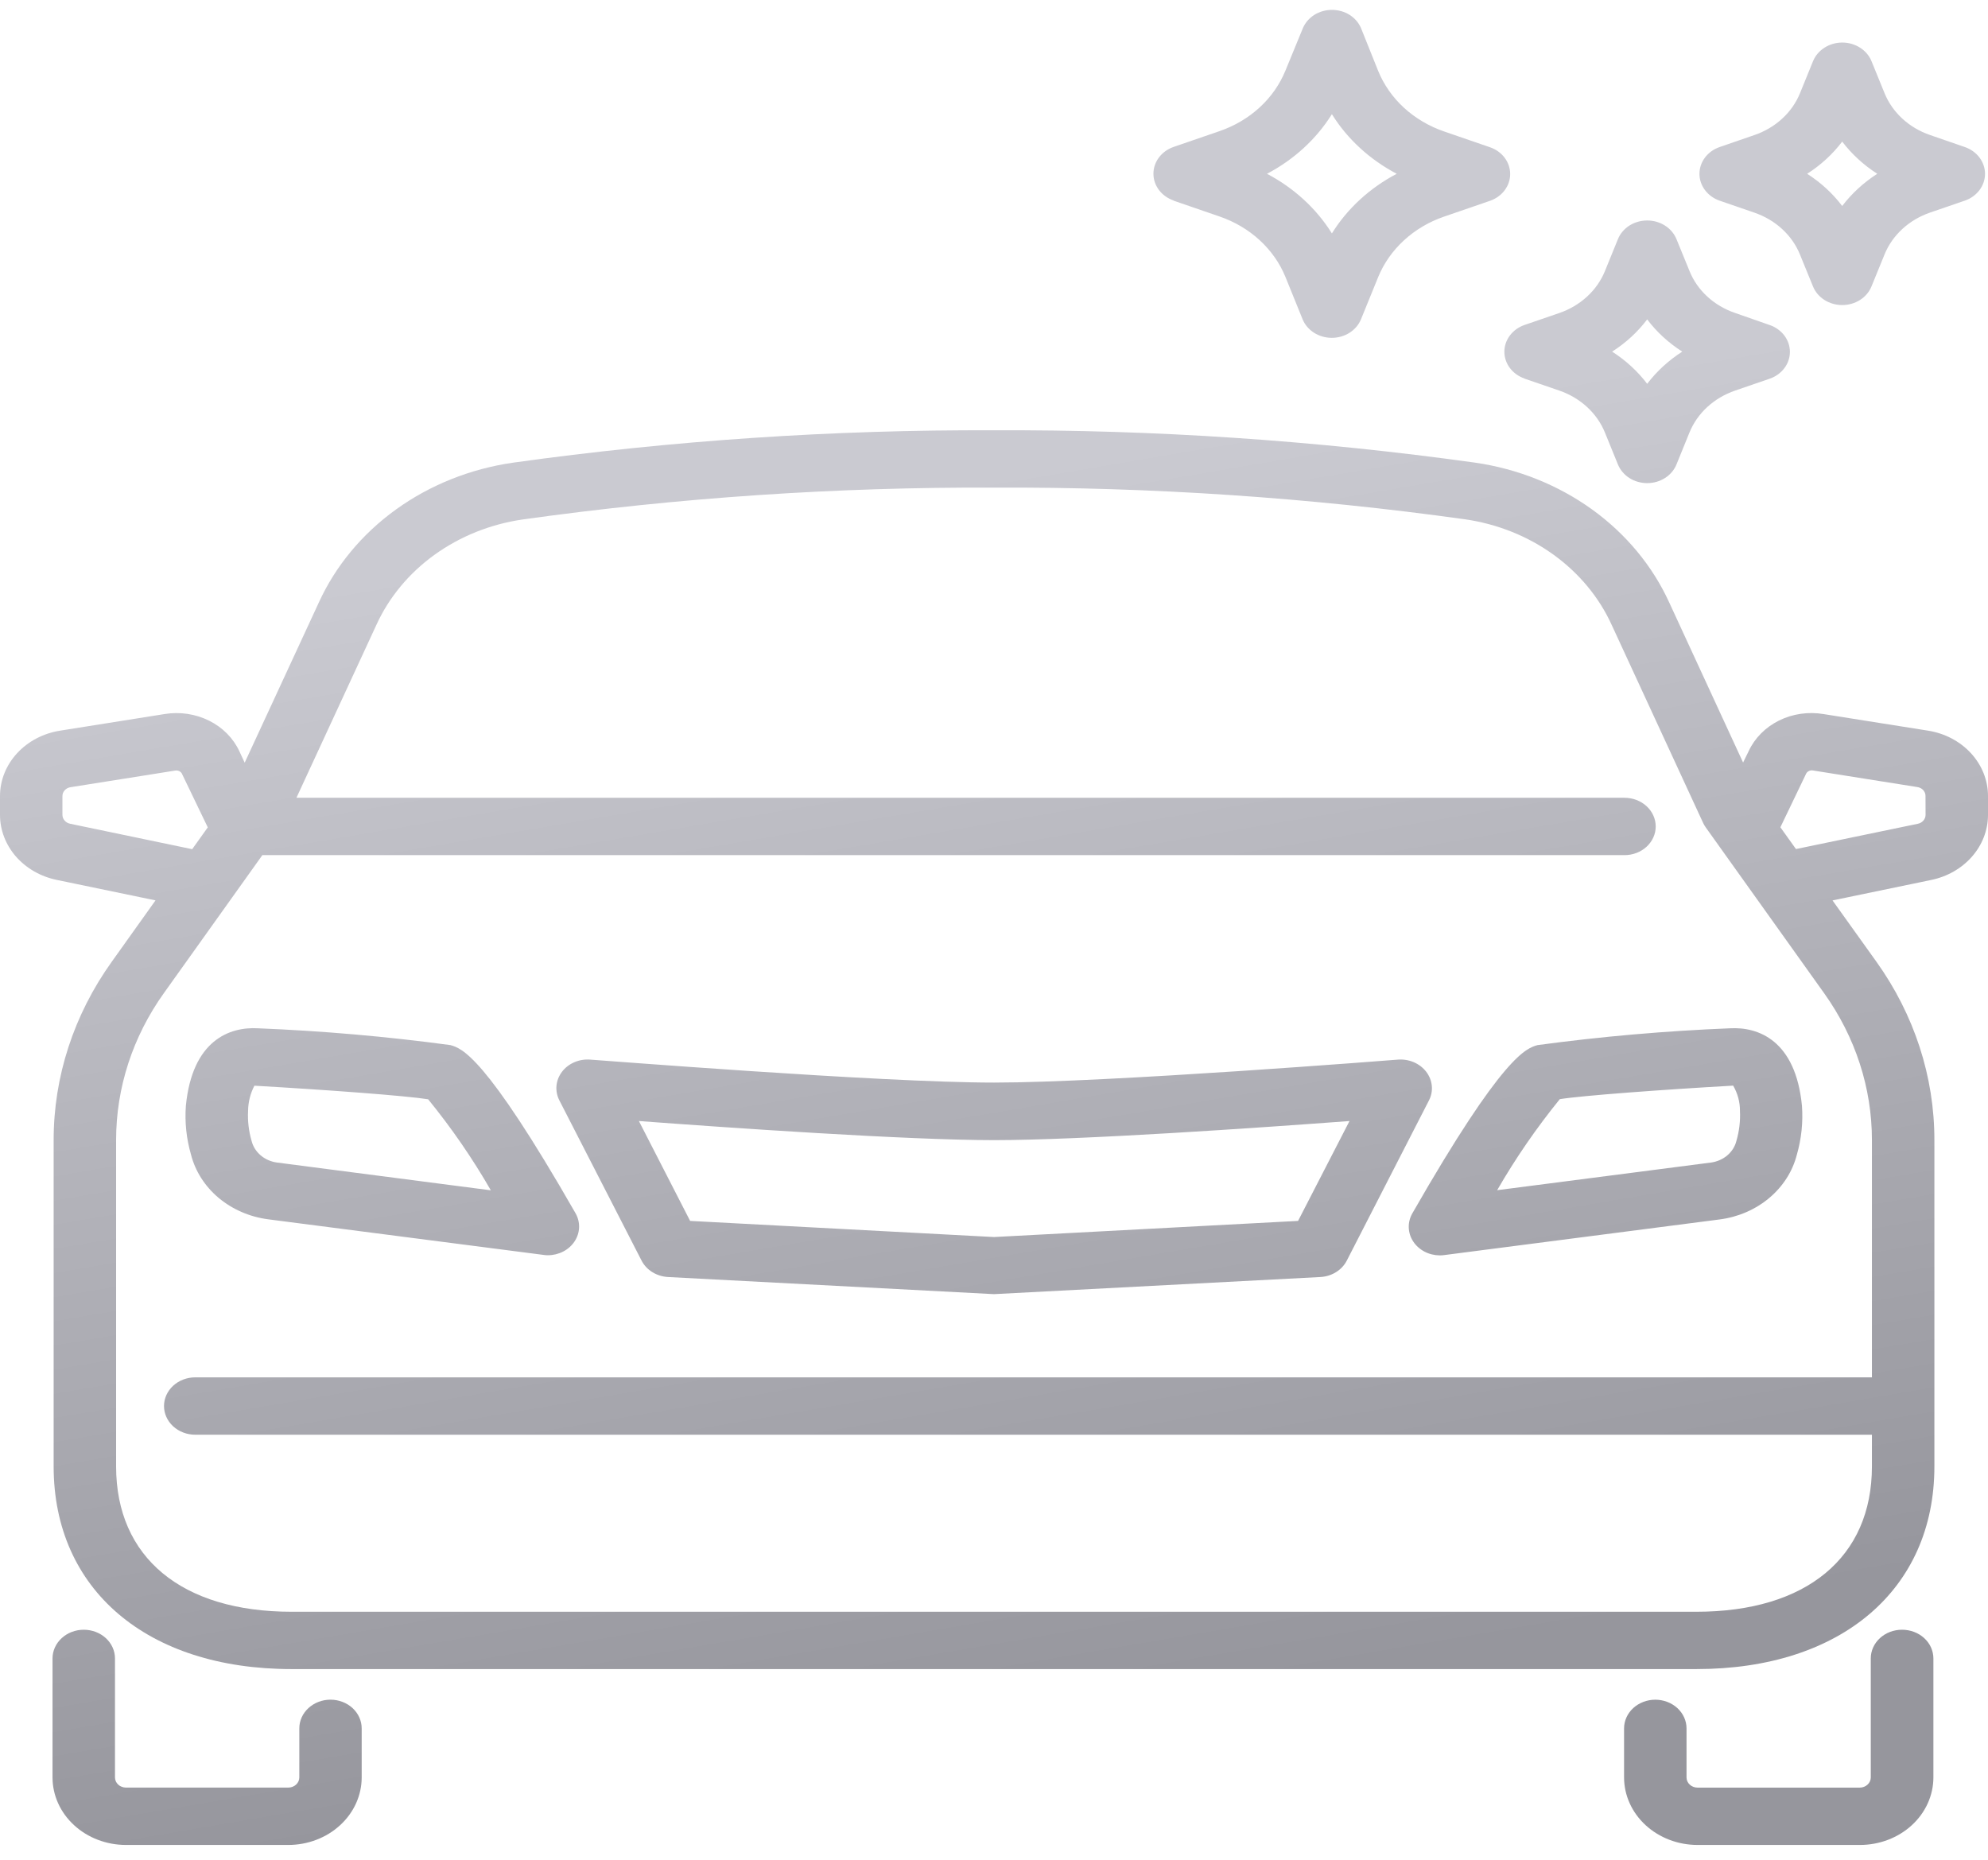 <svg width="62" height="58" viewBox="0 0 62 58" fill="none" xmlns="http://www.w3.org/2000/svg">
<path d="M14.047 32.593C12.057 32.324 10.052 32.15 8.042 32.069C7.16 32.019 5.998 32.441 5.797 34.483C5.759 34.996 5.813 35.512 5.957 36.009C6.09 36.529 6.391 36.999 6.82 37.359C7.25 37.718 7.787 37.951 8.362 38.026L16.956 39.137C16.999 39.144 17.042 39.147 17.085 39.147C17.253 39.147 17.418 39.107 17.565 39.031C17.711 38.956 17.833 38.846 17.92 38.714C18.007 38.582 18.055 38.432 18.06 38.278C18.065 38.124 18.026 37.971 17.948 37.835C15.121 32.897 14.397 32.692 14.047 32.593ZM8.634 36.255C8.445 36.228 8.269 36.151 8.129 36.031C7.989 35.912 7.891 35.757 7.848 35.586C7.758 35.28 7.72 34.962 7.737 34.645C7.74 34.374 7.806 34.106 7.933 33.861H7.96C10.18 33.988 12.677 34.173 13.353 34.283C14.084 35.181 14.738 36.13 15.308 37.122L8.634 36.255ZM53.958 32.069C51.948 32.15 49.943 32.324 47.953 32.593C47.603 32.692 46.877 32.897 44.047 37.84C43.969 37.976 43.93 38.129 43.935 38.283C43.94 38.437 43.988 38.587 44.075 38.719C44.161 38.851 44.284 38.96 44.43 39.036C44.576 39.112 44.741 39.151 44.909 39.151C44.953 39.151 44.996 39.148 45.039 39.142L53.633 38.03C54.208 37.956 54.745 37.723 55.174 37.364C55.604 37.004 55.905 36.533 56.038 36.014C56.181 35.517 56.235 35.001 56.198 34.488C56.001 32.441 54.832 32.021 53.958 32.069ZM54.152 35.586C54.109 35.757 54.011 35.912 53.871 36.031C53.731 36.151 53.555 36.228 53.366 36.255L46.692 37.118C47.263 36.127 47.916 35.178 48.646 34.279C49.334 34.168 51.833 33.983 54.052 33.857C54.193 34.099 54.266 34.37 54.264 34.645C54.28 34.962 54.242 35.28 54.152 35.586ZM44.48 33.425C44.381 33.297 44.248 33.194 44.093 33.127C43.938 33.061 43.767 33.033 43.597 33.046C43.507 33.053 34.563 33.762 31.003 33.762C27.443 33.762 18.498 33.046 18.41 33.046C18.239 33.032 18.068 33.06 17.913 33.127C17.758 33.193 17.625 33.296 17.527 33.425C17.429 33.554 17.37 33.704 17.355 33.861C17.341 34.018 17.372 34.175 17.445 34.317L20.009 39.315C20.084 39.46 20.2 39.584 20.345 39.674C20.49 39.764 20.659 39.816 20.834 39.826L30.998 40.36L41.178 39.826C41.353 39.817 41.522 39.764 41.667 39.674C41.812 39.584 41.928 39.46 42.002 39.315L44.566 34.317C44.639 34.175 44.669 34.017 44.654 33.861C44.639 33.704 44.578 33.554 44.48 33.425ZM40.483 38.076L31.001 38.579L21.523 38.076L19.925 34.961C22.728 35.171 28.285 35.557 31.005 35.557C33.724 35.557 39.282 35.171 42.087 34.961L40.483 38.076ZM36.598 6.257L38.033 6.751C38.503 6.912 38.929 7.164 39.284 7.489C39.639 7.815 39.913 8.206 40.089 8.637L40.626 9.961C40.696 10.13 40.821 10.276 40.983 10.379C41.145 10.481 41.338 10.536 41.535 10.536C41.732 10.536 41.925 10.481 42.087 10.379C42.249 10.276 42.374 10.13 42.444 9.961L42.981 8.642C43.157 8.211 43.432 7.82 43.786 7.495C44.14 7.169 44.566 6.917 45.035 6.756L46.471 6.262C46.655 6.198 46.814 6.083 46.926 5.934C47.038 5.785 47.098 5.608 47.098 5.427C47.098 5.246 47.038 5.069 46.926 4.92C46.814 4.771 46.655 4.657 46.471 4.593L45.035 4.099C44.566 3.937 44.14 3.685 43.785 3.36C43.431 3.034 43.157 2.643 42.981 2.211L42.449 0.883C42.379 0.714 42.254 0.568 42.092 0.465C41.93 0.363 41.737 0.308 41.54 0.308C41.343 0.308 41.151 0.363 40.988 0.465C40.826 0.568 40.702 0.714 40.631 0.883L40.089 2.202C39.913 2.633 39.639 3.025 39.285 3.35C38.93 3.676 38.504 3.928 38.035 4.089L36.599 4.583C36.415 4.647 36.256 4.762 36.144 4.911C36.032 5.06 35.972 5.237 35.972 5.418C35.972 5.599 36.032 5.776 36.144 5.925C36.256 6.074 36.415 6.188 36.599 6.252L36.598 6.257ZM41.538 3.561C42.019 4.335 42.718 4.977 43.56 5.42C42.717 5.863 42.019 6.505 41.538 7.279C41.055 6.505 40.356 5.863 39.514 5.42C40.356 4.977 41.055 4.335 41.538 3.561ZM47.545 11.808L48.633 12.182C48.957 12.294 49.251 12.468 49.496 12.693C49.741 12.918 49.93 13.189 50.052 13.487L50.459 14.486C50.529 14.657 50.654 14.804 50.816 14.908C50.98 15.012 51.173 15.067 51.371 15.067C51.57 15.067 51.764 15.012 51.926 14.908C52.09 14.804 52.214 14.657 52.284 14.486L52.69 13.487C52.812 13.189 53.001 12.918 53.246 12.693C53.491 12.468 53.786 12.294 54.11 12.182L55.198 11.808C55.382 11.743 55.54 11.629 55.651 11.479C55.763 11.331 55.822 11.154 55.822 10.973C55.822 10.793 55.763 10.616 55.651 10.467C55.54 10.318 55.382 10.204 55.198 10.139L54.11 9.759C53.786 9.648 53.492 9.475 53.247 9.25C53.002 9.025 52.813 8.755 52.693 8.457L52.284 7.457C52.214 7.286 52.09 7.139 51.926 7.035C51.764 6.931 51.57 6.876 51.371 6.876C51.173 6.876 50.98 6.931 50.816 7.035C50.654 7.139 50.529 7.286 50.459 7.457L50.052 8.457C49.93 8.755 49.741 9.025 49.496 9.25C49.251 9.475 48.957 9.649 48.633 9.761L47.544 10.135C47.359 10.199 47.201 10.314 47.089 10.463C46.977 10.612 46.917 10.789 46.917 10.97C46.917 11.151 46.977 11.328 47.089 11.477C47.201 11.626 47.359 11.74 47.544 11.804L47.545 11.808ZM51.371 9.961C51.667 10.354 52.038 10.694 52.465 10.966C52.039 11.239 51.668 11.579 51.371 11.97C51.074 11.579 50.704 11.239 50.278 10.966C50.705 10.694 51.075 10.353 51.371 9.961ZM53.627 6.257L54.715 6.632C55.039 6.743 55.334 6.917 55.578 7.141C55.823 7.366 56.013 7.636 56.134 7.934L56.542 8.933C56.611 9.104 56.736 9.251 56.899 9.355C57.062 9.458 57.256 9.514 57.454 9.514C57.652 9.514 57.846 9.458 58.009 9.355C58.172 9.251 58.297 9.104 58.366 8.933L58.774 7.934C58.895 7.636 59.084 7.366 59.329 7.141C59.573 6.916 59.867 6.742 60.191 6.63L61.281 6.256C61.465 6.192 61.623 6.077 61.735 5.928C61.847 5.779 61.907 5.602 61.907 5.421C61.907 5.24 61.847 5.064 61.735 4.914C61.623 4.765 61.465 4.651 61.281 4.587L60.193 4.211C59.869 4.1 59.575 3.926 59.33 3.701C59.086 3.477 58.896 3.206 58.775 2.909L58.367 1.908C58.298 1.738 58.173 1.591 58.01 1.487C57.847 1.383 57.654 1.327 57.455 1.327C57.257 1.327 57.063 1.383 56.9 1.487C56.737 1.591 56.613 1.738 56.543 1.908L56.136 2.909C56.014 3.207 55.825 3.477 55.58 3.701C55.335 3.926 55.041 4.1 54.717 4.211L53.627 4.587C53.443 4.651 53.285 4.765 53.173 4.914C53.061 5.064 53.001 5.24 53.001 5.421C53.001 5.602 53.061 5.779 53.173 5.928C53.285 6.077 53.443 6.193 53.627 6.257ZM57.453 4.416C57.751 4.807 58.121 5.147 58.547 5.42C58.121 5.693 57.751 6.033 57.453 6.424C57.157 6.033 56.787 5.693 56.36 5.42C56.786 5.147 57.156 4.808 57.453 4.416ZM59.318 50.826C59.059 50.826 58.812 50.92 58.629 51.088C58.447 51.256 58.344 51.483 58.344 51.721V55.434C58.344 55.518 58.308 55.598 58.243 55.657C58.179 55.716 58.091 55.75 58 55.75H52.942C52.851 55.75 52.763 55.716 52.699 55.657C52.634 55.598 52.598 55.518 52.598 55.434V53.903C52.598 53.666 52.495 53.438 52.313 53.27C52.13 53.103 51.882 53.008 51.624 53.008C51.366 53.008 51.118 53.103 50.935 53.27C50.753 53.438 50.65 53.666 50.65 53.903V55.434C50.651 55.992 50.893 56.527 51.322 56.921C51.752 57.316 52.334 57.538 52.942 57.538H58.005C58.613 57.538 59.195 57.316 59.625 56.921C60.054 56.527 60.296 55.992 60.297 55.434V51.721C60.297 51.603 60.271 51.486 60.222 51.377C60.173 51.268 60.101 51.17 60.01 51.087C59.919 51.003 59.811 50.938 59.692 50.893C59.573 50.848 59.446 50.826 59.318 50.826ZM10.308 53.007C10.05 53.007 9.803 53.101 9.62 53.269C9.437 53.437 9.335 53.664 9.335 53.901V55.433C9.335 55.516 9.299 55.596 9.234 55.656C9.17 55.715 9.083 55.748 8.992 55.749H3.929C3.838 55.748 3.75 55.715 3.686 55.656C3.622 55.596 3.586 55.516 3.586 55.433V51.721C3.586 51.483 3.483 51.256 3.301 51.088C3.118 50.92 2.87 50.826 2.612 50.826C2.354 50.826 2.106 50.92 1.924 51.088C1.741 51.256 1.638 51.483 1.638 51.721V55.434C1.639 55.991 1.88 56.526 2.309 56.92C2.737 57.315 3.319 57.537 3.926 57.538H8.989C9.597 57.538 10.179 57.316 10.608 56.921C11.038 56.527 11.279 55.992 11.28 55.434V53.903C11.28 53.666 11.178 53.438 10.996 53.27C10.814 53.102 10.566 53.008 10.308 53.007Z" fill="url(#paint0_linear_66_200)"/>
<path d="M60.12 22.785L56.874 22.27C56.4 22.19 55.91 22.26 55.485 22.47C55.061 22.68 54.726 23.016 54.537 23.423L54.362 23.781L52.062 18.797C51.541 17.654 50.712 16.652 49.651 15.887C48.59 15.123 47.333 14.62 46.001 14.428C41.037 13.736 36.022 13.398 31.001 13.419C25.98 13.399 20.964 13.736 16 14.429C14.668 14.621 13.412 15.124 12.351 15.888C11.29 16.653 10.46 17.654 9.94 18.797L7.631 23.786L7.468 23.435C7.28 23.026 6.947 22.687 6.522 22.476C6.097 22.264 5.607 22.191 5.131 22.269L1.885 22.785C1.358 22.866 0.88 23.115 0.535 23.489C0.189 23.863 -0 24.337 5.63322e-08 24.828V25.413C0 25.886 0.176 26.343 0.497 26.712C0.819 27.08 1.267 27.337 1.768 27.441L4.85 28.08L3.485 29.994C2.301 31.647 1.671 33.583 1.673 35.562V45.733C1.673 49.572 4.584 52.053 9.092 52.053H52.909C57.417 52.053 60.328 49.573 60.328 45.733V35.557C60.33 33.578 59.7 31.642 58.517 29.989L57.151 28.081L60.223 27.444C60.726 27.342 61.176 27.085 61.499 26.717C61.822 26.349 61.999 25.89 62 25.417V24.831C62.002 24.341 61.813 23.866 61.469 23.491C61.125 23.117 60.647 22.866 60.12 22.785ZM2.188 25.69C2.119 25.676 2.058 25.641 2.015 25.59C1.971 25.54 1.947 25.478 1.947 25.413V24.828C1.946 24.76 1.972 24.695 2.02 24.643C2.068 24.592 2.134 24.558 2.207 24.549L5.467 24.031C5.513 24.024 5.56 24.032 5.6 24.054C5.64 24.076 5.67 24.11 5.684 24.151L6.48 25.803L5.994 26.483L2.188 25.69ZM58.38 42.955H6.089C5.831 42.955 5.583 43.049 5.4 43.217C5.218 43.385 5.115 43.612 5.115 43.849C5.115 44.087 5.218 44.314 5.4 44.482C5.583 44.65 5.831 44.744 6.089 44.744H58.38V45.733C58.38 48.569 56.336 50.265 52.909 50.265H9.092C5.666 50.265 3.621 48.57 3.621 45.733V35.557C3.62 33.927 4.138 32.332 5.113 30.969L8.182 26.669H50.663C50.922 26.669 51.169 26.575 51.352 26.407C51.534 26.239 51.637 26.012 51.637 25.775C51.637 25.538 51.534 25.31 51.352 25.142C51.169 24.975 50.922 24.88 50.663 24.88H9.245L11.733 19.5C12.124 18.637 12.75 17.88 13.551 17.302C14.351 16.725 15.3 16.345 16.305 16.2C21.168 15.519 26.082 15.188 31.001 15.207C35.92 15.186 40.833 15.517 45.696 16.196C46.702 16.342 47.651 16.722 48.451 17.3C49.252 17.879 49.878 18.636 50.269 19.5L53.114 25.661C53.137 25.711 53.164 25.758 53.196 25.802L56.889 30.974C57.863 32.337 58.382 33.932 58.38 35.562V42.955ZM60.053 25.413C60.053 25.479 60.028 25.543 59.983 25.593C59.938 25.644 59.875 25.679 59.805 25.692L56.011 26.479L55.525 25.8L56.327 24.13C56.344 24.094 56.375 24.064 56.413 24.046C56.452 24.027 56.495 24.021 56.538 24.028L59.792 24.545C59.864 24.555 59.931 24.588 59.979 24.64C60.026 24.691 60.052 24.757 60.051 24.824L60.053 25.413Z" fill="url(#paint1_linear_66_200)"/>
<defs>
<linearGradient id="paint0_linear_66_200" x1="13.778" y1="17.681" x2="20.269" y2="55.74" gradientUnits="userSpaceOnUse">
<stop stop-color="#CACAD1"/>
<stop offset="1" stop-color="#96969D"/>
</linearGradient>
<linearGradient id="paint1_linear_66_200" x1="13.778" y1="17.681" x2="20.269" y2="55.74" gradientUnits="userSpaceOnUse">
<stop stop-color="#CACAD1"/>
<stop offset="1" stop-color="#96969D"/>
</linearGradient>
</defs>
</svg>
